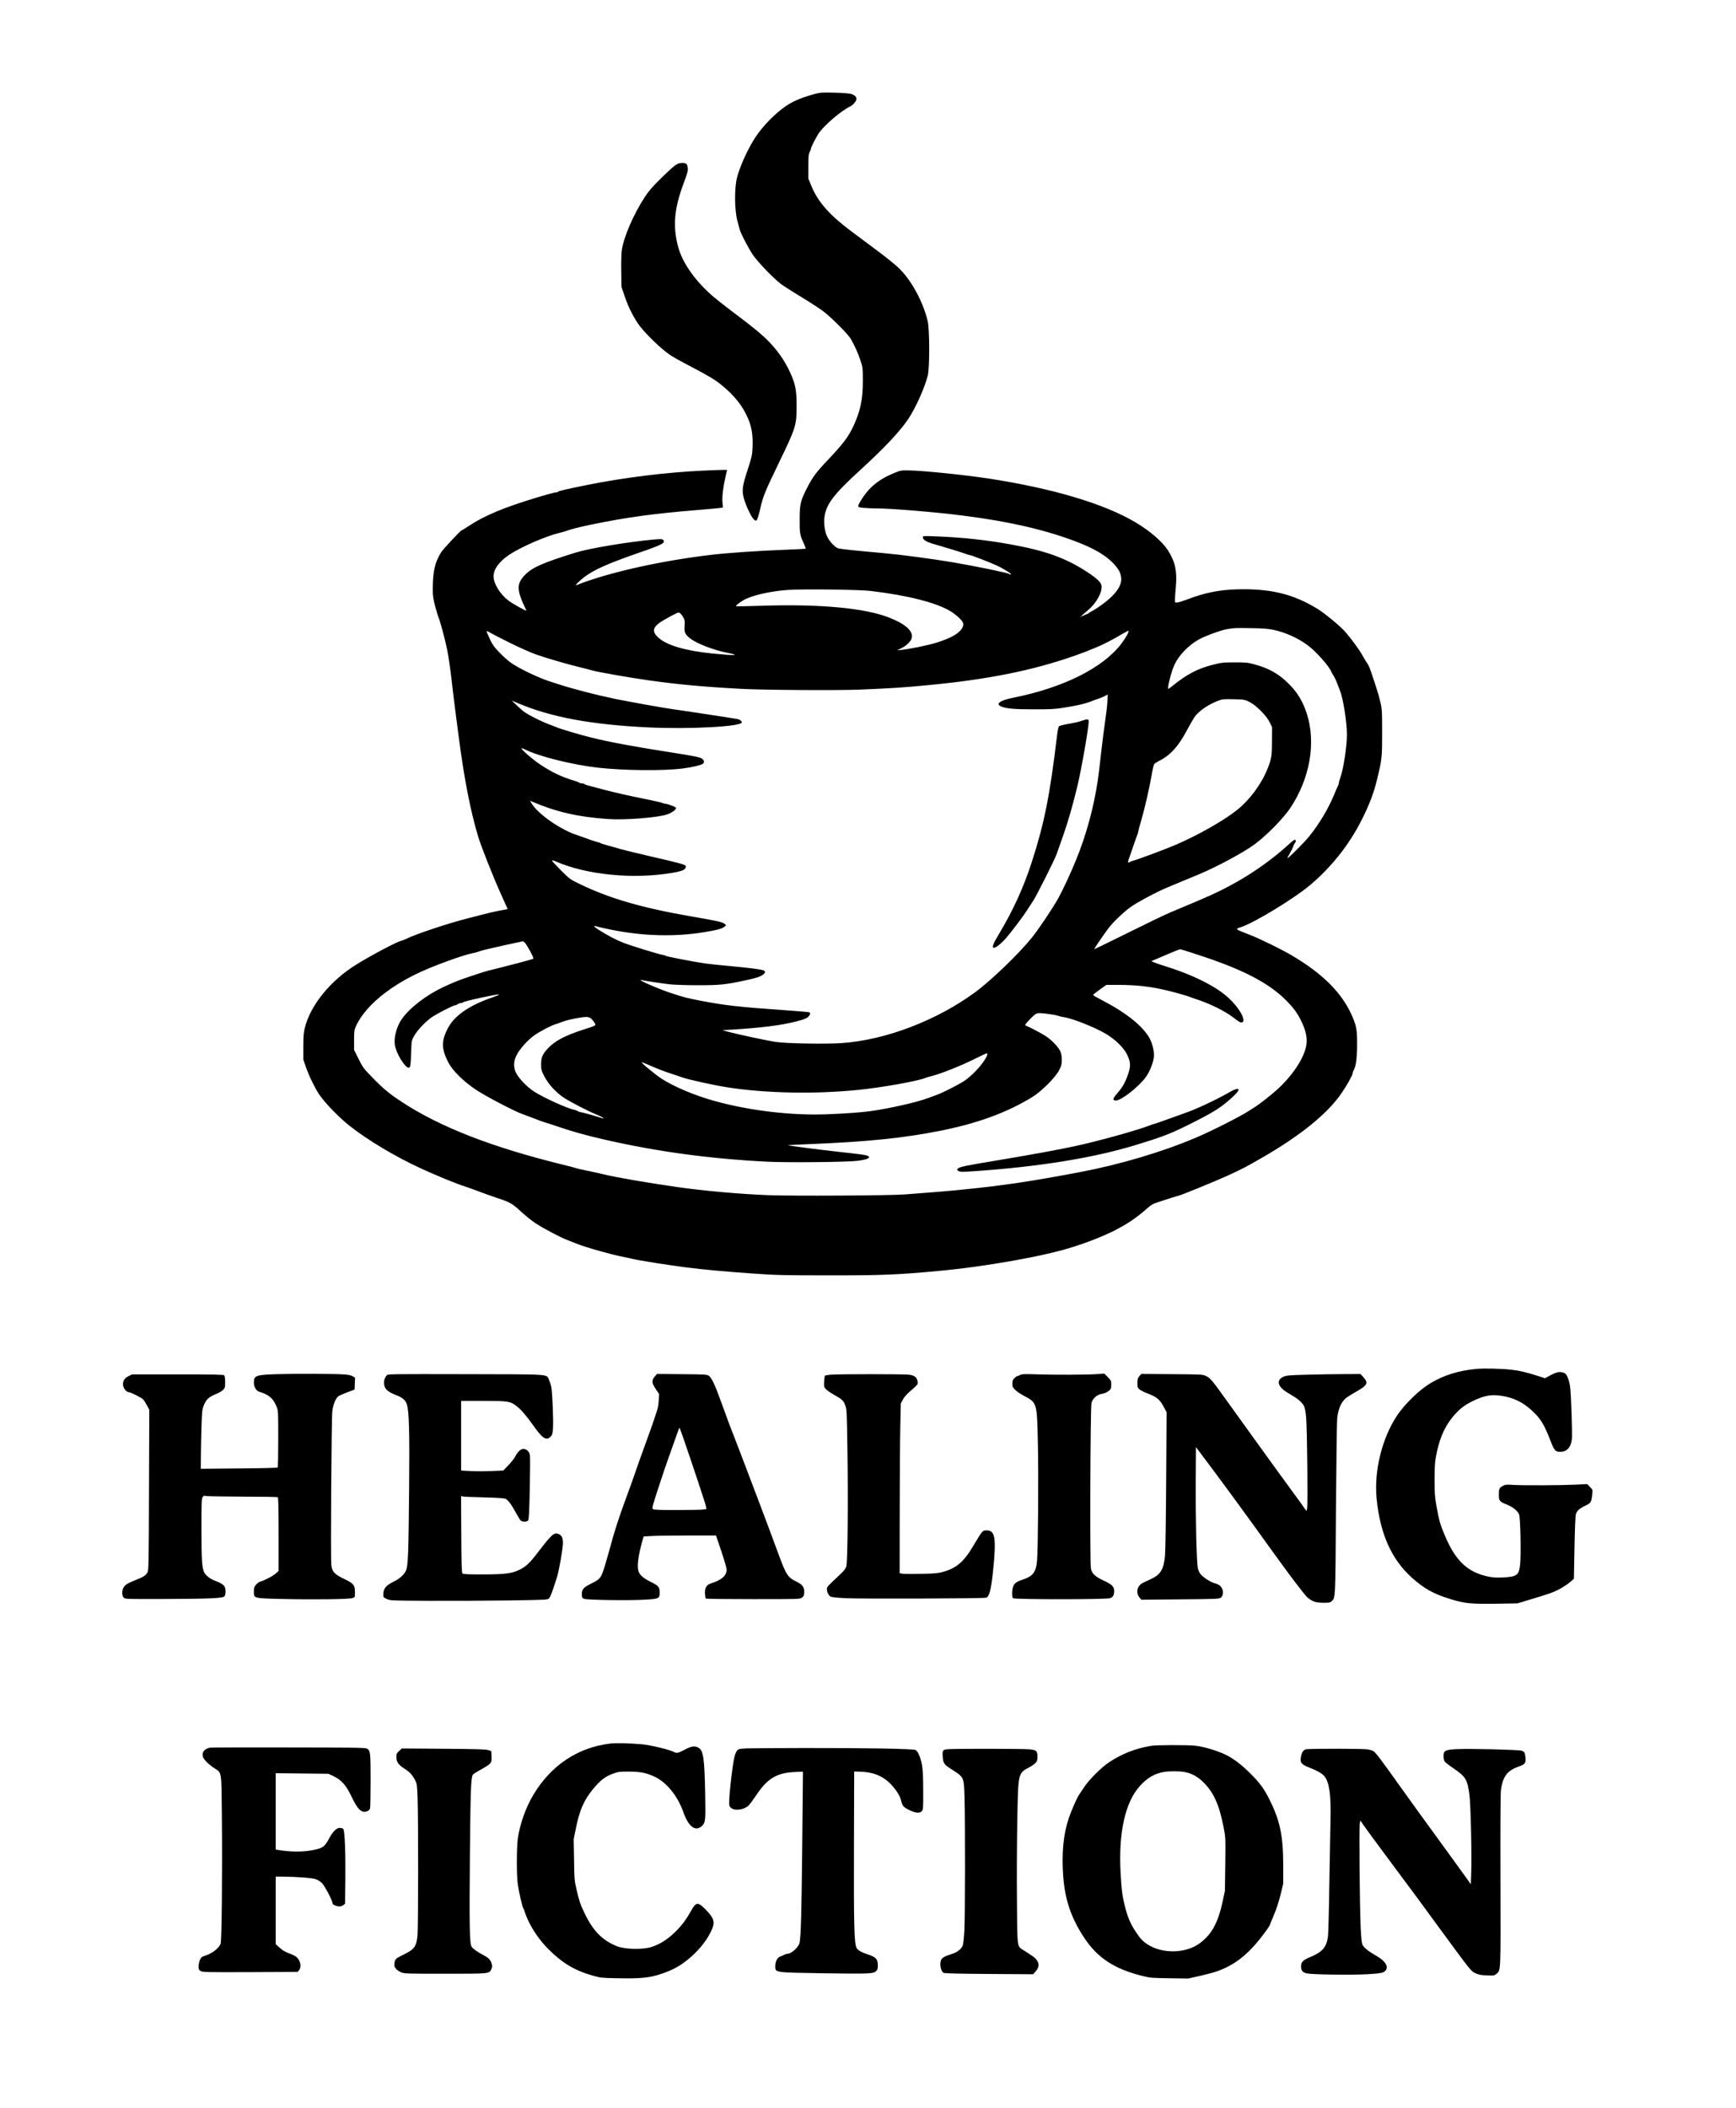 <?xml version="1.0" encoding="UTF-8" standalone="yes"?>
<svg version="1.0" xmlns="http://www.w3.org/2000/svg" width="1790pt" height="2173pt" viewBox="0 0 2387 2898" preserveAspectRatio="xMidYMid meet">
  <g transform="translate(0,2898) scale(0.1,-0.1)" fill="#000000" stroke="none">
    <path d="M11210 27690 c-182 -49 -298 -97 -399 -165 -145 -97 -314 -268 -416
-420 -106 -158 -220 -405 -261 -566 -38 -148 -35 -449 6 -600 11 -41 25 -91
30 -112 16 -60 117 -253 183 -352 67 -98 279 -319 384 -399 35 -26 156 -104
270 -173 115 -69 251 -157 303 -195 117 -87 355 -325 392 -393 57 -102 97
-193 129 -290 32 -98 33 -104 33 -280 1 -249 -32 -413 -127 -617 -71 -154
-139 -244 -360 -478 -153 -161 -204 -229 -276 -370 -95 -185 -106 -232 -106
-445 0 -192 2 -205 58 -328 16 -37 28 -69 26 -71 -2 -2 -139 -9 -304 -15 -326
-12 -753 -41 -972 -66 -709 -82 -1440 -245 -1878 -420 -30 -12 38 58 108 111
137 103 324 186 747 333 331 114 377 139 337 178 -14 14 -30 14 -144 4 -359
-34 -877 -121 -1058 -178 -443 -137 -592 -202 -690 -300 -128 -128 -126 -213
13 -497 9 -17 -195 96 -250 139 -114 89 -200 230 -202 328 -1 101 76 207 218
302 159 105 507 257 692 300 38 9 78 20 89 25 52 21 175 53 330 85 512 105
854 152 1495 205 135 11 264 23 287 26 l43 6 -6 67 c-7 76 7 204 40 349 l23
102 -51 0 c-28 0 -152 -5 -276 -10 -512 -24 -1091 -95 -1610 -200 -298 -61
-372 -78 -383 -89 -6 -6 -23 -11 -38 -11 -15 0 -130 -31 -255 -69 -456 -138
-717 -247 -933 -388 -52 -35 -98 -63 -101 -63 -15 0 -252 -252 -284 -302 -87
-137 -115 -263 -116 -507 0 -99 5 -130 35 -243 20 -72 39 -137 44 -147 19 -35
91 -306 120 -447 16 -82 41 -252 56 -379 14 -126 37 -313 50 -415 14 -102 36
-275 50 -385 75 -582 163 -1033 267 -1379 41 -138 199 -537 308 -781 39 -88
78 -174 86 -192 l14 -32 -38 -7 c-138 -24 -176 -33 -532 -125 -274 -71 -701
-214 -828 -278 -20 -10 -50 -21 -67 -25 -62 -15 -423 -206 -618 -328 -354
-219 -628 -556 -706 -867 -17 -70 -21 -115 -21 -262 l0 -177 36 -103 c41 -119
123 -287 181 -374 82 -121 272 -317 423 -436 257 -201 624 -420 980 -584 222
-102 503 -217 610 -249 25 -8 104 -36 175 -63 72 -28 189 -69 260 -93 179 -59
207 -75 326 -185 57 -53 147 -125 200 -161 102 -68 346 -197 444 -234 33 -13
92 -35 130 -51 132 -52 497 -154 660 -184 39 -7 88 -18 110 -24 68 -18 518
-89 735 -116 291 -35 463 -51 890 -82 353 -25 415 -26 1075 -27 727 0 925 8
1490 60 656 59 1497 210 1865 333 30 10 87 29 125 41 112 37 312 119 415 170
189 95 315 178 460 305 74 65 90 74 180 103 147 48 254 82 261 82 21 0 515
202 679 277 207 95 267 127 490 256 523 303 889 602 1078 880 75 110 152 248
152 273 0 8 8 31 19 52 29 57 42 170 42 357 0 185 -9 233 -61 359 -136 325
-401 594 -844 855 -138 81 -428 223 -561 275 -222 86 -216 82 -130 110 179 58
723 388 945 574 295 247 545 562 716 904 105 210 165 367 209 551 68 281 70
301 70 652 -1 331 1 316 -45 495 -14 54 -99 315 -126 385 -10 27 -26 57 -34
66 -8 9 -34 52 -58 95 -47 88 -162 244 -251 345 -70 78 -278 249 -376 309
-338 207 -653 282 -1125 267 -234 -8 -438 -50 -667 -139 -58 -22 -119 -41
-137 -42 -30 -1 -31 0 -30 44 0 25 6 106 13 180 18 207 -10 337 -107 490 -78
123 -248 270 -454 392 -430 254 -1133 463 -2008 598 -351 53 -910 110 -1109
113 -101 1 -110 0 -198 -37 -215 -88 -349 -200 -458 -381 -52 -87 -50 -91 48
-98 45 -4 124 -7 174 -7 196 0 790 -49 1163 -96 670 -84 1195 -207 1630 -381
216 -86 367 -179 463 -283 70 -75 97 -126 104 -196 11 -109 -83 -237 -273
-373 -49 -35 -105 -71 -124 -80 -19 -9 -39 -21 -45 -27 -5 -6 -35 -20 -65 -32
l-55 -22 30 26 c113 96 140 122 180 179 57 80 89 165 82 220 -7 50 -60 101
-201 193 -291 190 -568 290 -1041 376 -338 62 -681 99 -1037 112 -176 7 -178
7 -178 -14 0 -31 44 -60 134 -87 45 -13 151 -45 236 -70 85 -25 178 -55 205
-65 28 -11 57 -20 64 -20 20 0 271 -96 371 -142 98 -45 218 -120 201 -126 -6
-2 -18 1 -26 8 -18 15 -470 108 -778 160 -291 49 -700 103 -942 125 -385 34
-591 56 -626 65 -44 12 -117 87 -153 158 -33 64 -50 176 -41 261 20 183 120
317 485 651 339 310 554 538 670 711 100 150 225 428 267 596 27 104 26 634
-1 747 -62 268 -230 573 -403 736 -49 46 -176 148 -283 228 -107 80 -274 204
-370 276 -293 219 -453 400 -542 616 l-43 105 0 165 c0 138 3 171 18 199 9 19
17 39 17 45 0 20 68 154 108 214 76 111 316 316 432 368 34 16 77 64 85 95 8
34 -20 62 -78 79 -23 6 -125 14 -227 16 -162 4 -194 2 -260 -16z m759 -6834
c510 -61 900 -159 1098 -278 73 -43 157 -120 173 -157 10 -24 9 -35 -5 -65
-38 -80 -145 -143 -350 -209 -107 -35 -400 -95 -500 -103 l-50 -5 62 31 c66
33 129 94 139 136 24 96 -81 193 -307 282 -334 133 -954 190 -1758 164 -190
-7 -347 -9 -350 -6 -8 8 42 48 104 84 114 65 372 124 615 140 219 14 972 4
1129 -14z m-2611 -313 c11 -10 30 -36 41 -57 17 -33 19 -51 14 -111 -7 -89 7
-119 82 -176 94 -71 329 -160 512 -195 186 -36 92 -39 -217 -8 -366 37 -627
114 -739 219 -84 78 -79 131 17 203 49 36 245 142 263 142 4 0 16 -8 27 -17z
m8152 -222 c162 -34 337 -112 471 -212 115 -85 297 -289 326 -366 4 -10 17
-33 29 -51 12 -18 35 -65 50 -105 14 -39 32 -85 39 -102 43 -101 95 -432 96
-600 0 -167 -49 -486 -92 -600 -10 -27 -19 -58 -19 -67 0 -9 -6 -29 -14 -45
-8 -15 -31 -68 -51 -118 -76 -186 -206 -404 -342 -572 -72 -89 -291 -308 -300
-300 -2 3 12 31 32 63 19 33 40 75 46 94 6 19 18 43 26 52 9 10 13 24 9 33 -8
22 -25 11 -125 -80 -194 -175 -452 -360 -691 -493 -238 -133 -345 -181 -915
-419 -60 -25 -318 -149 -573 -276 -254 -126 -464 -228 -466 -226 -4 4 121 187
196 288 57 76 199 214 293 283 91 68 370 217 525 281 110 46 296 123 440 183
247 104 609 300 754 408 171 129 393 355 489 499 270 405 355 896 226 1296
-54 166 -125 285 -239 401 -138 141 -278 222 -480 276 -96 26 -119 28 -275 28
-162 -1 -177 -2 -312 -37 -192 -49 -345 -129 -523 -273 -37 -30 -70 -54 -74
-54 -21 0 41 244 85 335 62 130 193 265 331 342 88 49 297 126 383 142 101 18
123 19 340 15 159 -2 233 -8 305 -23z m-10495 -181 c121 -60 279 -130 350
-156 141 -50 446 -139 615 -179 58 -14 129 -32 158 -41 80 -23 508 -99 787
-138 398 -56 729 -87 1260 -116 296 -17 1331 -23 1635 -11 445 19 592 28 935
61 827 78 1444 202 2025 406 69 25 136 49 150 55 14 6 70 29 125 51 104 41
256 119 383 196 41 24 76 42 79 39 10 -11 -36 -95 -96 -174 -252 -334 -798
-607 -1483 -744 -189 -37 -257 -87 -168 -123 72 -29 180 -38 450 -38 223 0
286 3 397 21 220 35 314 58 418 101 11 5 38 14 60 21 22 6 62 23 89 36 l48 25
-5 -99 c-3 -54 -17 -174 -31 -268 -14 -93 -39 -292 -56 -440 -16 -149 -36
-316 -45 -373 -57 -380 -159 -753 -301 -1100 -76 -186 -183 -414 -244 -524
-83 -146 -268 -423 -361 -538 -176 -219 -554 -583 -769 -743 -537 -397 -1244
-667 -1853 -708 -219 -15 -757 -5 -897 16 -127 19 -532 106 -650 138 l-85 24
115 7 c426 26 678 58 894 112 115 29 161 48 181 78 20 27 19 43 -2 50 -10 3
-180 17 -378 31 -598 42 -786 64 -1128 130 -191 38 -203 41 -387 101 -124 40
-356 136 -405 167 -29 18 -29 19 -4 13 55 -12 279 -46 384 -58 63 -7 229 -13
390 -13 304 0 379 8 650 66 151 32 203 49 247 80 34 25 36 47 4 59 -38 14
-219 37 -476 60 -129 12 -278 27 -330 35 -166 25 -522 94 -533 103 -7 5 -31
12 -53 16 -53 8 -434 126 -539 167 -93 37 -218 102 -329 173 -78 49 -87 68
-24 47 18 -6 101 -24 183 -41 447 -91 883 -102 1292 -35 172 28 242 47 275 75
l23 20 -23 19 c-29 25 -102 41 -452 101 -673 116 -1127 247 -1530 442 -145 70
-145 70 -267 192 -68 68 -123 128 -123 134 0 7 18 3 48 -10 428 -187 1073
-250 1611 -157 143 25 181 44 181 90 0 20 -77 42 -440 125 -206 47 -411 97
-455 110 -44 14 -122 36 -174 49 -52 14 -99 29 -105 34 -6 5 -24 11 -41 14
-16 3 -93 28 -170 57 -77 28 -153 55 -169 60 -16 5 -65 28 -110 51 -198 101
-392 255 -456 362 l-22 38 38 -16 c325 -138 624 -207 1031 -235 232 -17 690
19 818 64 77 27 140 80 115 96 -26 17 -120 50 -141 50 -11 0 -30 5 -41 11 -12
6 -143 36 -292 65 -149 30 -365 79 -481 109 -115 31 -229 61 -253 67 -23 6
-45 15 -48 19 -3 5 -18 9 -33 9 -15 0 -32 5 -37 10 -6 6 -39 19 -75 29 -166
49 -305 116 -461 220 -101 67 -258 203 -258 222 0 5 18 0 40 -11 192 -98 661
-215 1018 -255 358 -39 886 -44 1155 -11 132 17 259 47 283 67 21 17 17 45
-11 67 -28 22 -97 36 -460 93 -482 75 -820 138 -1065 199 -169 42 -421 117
-485 144 -22 10 -71 29 -110 43 -38 14 -127 54 -196 90 -106 54 -142 78 -215
148 l-89 84 90 -38 c452 -191 1001 -293 1780 -331 576 -28 1295 11 1295 69 0
17 -29 39 -57 45 -38 8 -786 122 -893 136 -109 14 -602 103 -790 141 -274 57
-581 137 -790 205 -25 8 -58 19 -75 24 -175 52 -473 194 -585 279 -36 27 -103
88 -149 136 -68 71 -91 104 -127 181 -24 51 -44 99 -44 105 0 6 24 -3 53 -21
28 -17 151 -80 272 -140z m10165 -810 c93 -46 239 -194 280 -282 l31 -65 -1
-189 c0 -205 -6 -246 -61 -383 -84 -211 -246 -430 -422 -569 -184 -146 -524
-339 -837 -475 -119 -52 -512 -199 -580 -217 -25 -7 -51 -17 -58 -22 -20 -17
-27 0 -13 35 7 18 33 93 58 167 25 74 52 149 59 167 8 17 14 38 14 46 0 7 18
77 41 153 50 171 111 439 144 625 13 77 29 147 36 155 7 9 38 28 68 44 154 77
263 197 381 419 41 77 90 161 107 186 61 84 194 174 333 225 49 18 73 20 205
17 146 -4 152 -5 215 -37z m-9962 -3312 c33 -37 125 -209 115 -219 -7 -7 -413
-114 -618 -163 -33 -8 -107 -31 -165 -51 -58 -20 -137 -47 -175 -59 -92 -30
-271 -108 -365 -159 -244 -132 -452 -315 -522 -458 -50 -102 -72 -215 -59
-296 18 -116 139 -313 191 -313 22 0 27 35 34 240 4 133 5 136 41 200 40 72
138 177 230 247 59 45 306 173 335 173 8 0 24 7 34 15 11 8 30 15 42 15 13 0
25 4 28 9 10 16 474 117 498 109 7 -3 -37 -21 -96 -42 -312 -107 -515 -247
-605 -416 -95 -177 -94 -288 2 -475 59 -114 207 -261 383 -378 133 -89 529
-296 639 -334 33 -12 107 -40 165 -62 58 -23 121 -46 140 -51 19 -5 96 -30
170 -55 224 -76 382 -120 660 -184 713 -163 1438 -262 2230 -302 266 -14 1073
-6 1230 11 143 16 202 43 153 68 -27 14 -60 19 -403 57 -338 38 -711 87 -695
91 6 2 132 8 280 14 820 33 1312 84 1823 186 507 102 910 249 1255 461 127 78
318 268 370 369 32 63 37 81 37 142 0 48 -6 85 -20 117 -25 59 -116 154 -200
210 -53 36 -233 130 -282 148 -8 3 11 30 52 72 106 108 95 104 235 89 66 -8
138 -20 160 -28 22 -8 59 -17 83 -20 120 -17 425 -139 580 -230 124 -74 243
-189 288 -281 53 -108 55 -164 10 -289 -38 -106 -77 -173 -151 -255 -55 -63
-59 -91 -13 -91 76 0 311 183 414 323 51 69 102 196 110 275 7 71 -15 170 -55
250 -84 163 -311 349 -633 518 -82 42 -148 80 -148 85 0 4 41 37 92 74 l91 65
146 0 c275 0 473 -23 726 -86 105 -26 256 -70 290 -85 11 -5 40 -15 65 -23
190 -60 415 -171 527 -261 58 -46 90 -65 105 -63 76 11 -24 197 -185 344 -172
158 -503 321 -890 439 -49 15 -106 34 -127 44 l-39 17 192 82 c106 45 197 82
202 82 18 0 297 -91 468 -151 473 -170 772 -335 983 -544 113 -112 168 -187
226 -312 57 -121 76 -221 60 -315 -30 -176 -192 -421 -409 -615 -89 -79 -249
-204 -309 -240 -17 -10 -50 -31 -73 -46 -112 -74 -510 -276 -726 -367 -466
-198 -1038 -368 -1595 -474 -663 -126 -1063 -186 -1610 -240 -232 -23 -357
-34 -800 -67 -217 -16 -1566 -23 -1886 -10 -404 17 -884 60 -1240 111 -448 65
-846 134 -1014 175 -52 13 -153 36 -225 50 -71 14 -139 29 -150 34 -11 5 -96
27 -190 50 -971 239 -1681 515 -2205 858 -179 118 -255 180 -401 330 -132 135
-139 144 -199 264 l-62 125 0 134 c0 124 2 140 26 193 70 154 213 317 407 462
229 172 479 298 869 438 139 51 279 94 325 102 22 3 56 12 75 19 19 8 58 19
85 26 70 18 518 118 531 119 6 1 20 -9 32 -21z m905 -1038 c14 -11 36 -36 48
-56 27 -44 32 -41 -132 -93 -275 -89 -411 -161 -510 -269 -72 -78 -89 -119
-89 -215 0 -74 3 -84 46 -168 55 -107 162 -222 271 -293 91 -59 335 -185 438
-226 44 -18 87 -39 95 -47 13 -13 13 -14 0 -9 -74 25 -290 86 -306 86 -11 0
-28 6 -39 14 -11 7 -33 16 -50 19 -89 15 -426 168 -553 251 -115 75 -240 214
-261 291 -22 79 -14 141 26 217 43 82 151 201 238 263 77 55 237 139 296 155
24 7 58 19 75 26 65 29 265 71 345 73 23 1 46 -7 62 -19z m5452 -502 c-27 -90
-197 -282 -320 -361 -85 -54 -292 -160 -366 -186 -30 -11 -85 -32 -124 -46
-156 -59 -533 -144 -790 -180 -139 -19 -343 -34 -604 -44 -483 -19 -1055 48
-1536 180 -273 74 -565 197 -742 311 -66 43 -236 180 -263 213 -16 19 -10 17
157 -55 64 -28 173 -69 242 -91 69 -23 142 -46 161 -54 78 -28 442 -108 620
-135 528 -81 1196 -94 1790 -34 322 32 826 122 925 165 11 5 54 18 95 28 122
31 392 139 570 227 91 46 171 83 178 83 9 1 11 -6 7 -21z"/>
    <path d="M14870 19069 c-30 -11 -109 -29 -175 -40 -66 -11 -126 -26 -134 -34
-7 -7 -19 -62 -27 -131 -98 -823 -176 -1210 -349 -1743 -111 -340 -247 -640
-434 -956 -102 -170 -118 -215 -82 -215 26 0 106 65 167 136 78 91 236 301
289 384 26 41 64 100 84 130 49 75 292 560 319 635 11 33 50 143 86 244 67
188 138 433 200 691 56 235 156 805 156 893 0 33 -20 35 -100 6z"/>
    <path d="M16905 13964 c-182 -105 -481 -244 -620 -289 -22 -8 -121 -43 -220
-79 -99 -36 -184 -66 -190 -66 -5 0 -44 -13 -85 -29 -156 -60 -652 -199 -967
-269 -222 -50 -610 -121 -1124 -207 -423 -70 -505 -87 -529 -111 -13 -14 -13
-17 4 -30 23 -17 53 -17 246 -4 865 60 1613 181 2185 355 385 117 497 160 784
305 320 161 410 219 574 372 111 104 81 132 -58 52z"/>
    <path d="M9285 26708 c-27 -18 -117 -100 -200 -183 -117 -115 -168 -174 -220
-255 -154 -235 -289 -547 -315 -727 -7 -46 -10 -166 -8 -293 l3 -215 48 -140
c51 -149 127 -297 205 -399 106 -138 341 -357 448 -417 22 -11 44 -25 49 -29
6 -4 98 -54 205 -110 248 -131 328 -179 414 -248 184 -148 301 -296 376 -476
47 -114 65 -231 57 -393 -4 -99 -10 -125 -66 -298 -75 -230 -83 -287 -52 -400
28 -100 100 -252 135 -284 24 -23 28 -24 42 -9 9 9 30 76 46 149 38 173 66
241 268 658 224 463 234 497 233 766 0 191 -14 277 -64 397 -75 182 -173 331
-313 477 -99 102 -216 199 -501 413 -121 91 -256 198 -300 238 -238 215 -397
449 -453 665 -73 282 -52 518 79 868 49 132 60 170 56 204 -6 60 -21 73 -77
73 -36 0 -58 -7 -95 -32z"/>
    <path d="M20300 10160 c-241 -23 -437 -83 -620 -190 -157 -91 -359 -286 -469
-450 -207 -309 -319 -763 -282 -1141 47 -484 204 -836 484 -1088 171 -153 294
-222 527 -294 197 -62 284 -70 638 -65 l287 5 140 42 c327 98 369 114 469 171
41 24 96 61 121 84 l47 41 8 425 c5 259 12 439 19 461 15 50 46 78 130 119 79
38 82 43 96 162 6 56 6 58 -32 96 l-38 39 -160 -8 c-213 -10 -706 -12 -848 -4
-94 6 -118 5 -144 -9 -57 -29 -63 -41 -63 -121 0 -89 8 -99 110 -140 82 -33
147 -85 168 -134 19 -45 29 -558 14 -695 -16 -143 -44 -163 -237 -173 -83 -4
-132 -1 -195 11 -287 58 -454 214 -601 562 -65 152 -82 214 -115 399 -25 142
-28 184 -28 370 0 153 4 236 17 307 42 238 111 407 225 548 87 109 163 170
287 230 170 82 271 96 443 61 161 -34 290 -109 422 -248 75 -77 126 -169 196
-350 56 -146 71 -163 137 -163 91 0 148 61 161 171 8 73 -10 622 -24 724 -6
44 -22 103 -35 132 -20 45 -29 53 -64 64 -50 15 -97 3 -186 -46 l-60 -33 -90
29 c-160 52 -268 77 -373 88 -152 16 -374 21 -482 11z"/>
    <path d="M3805 10088 c-285 -9 -315 -19 -315 -113 0 -63 31 -115 75 -129 135
-42 191 -91 237 -205 23 -55 23 -63 23 -443 0 -212 -3 -390 -8 -394 -4 -4
-243 -10 -532 -12 l-525 -5 1 159 c1 88 4 269 8 404 7 221 10 251 30 303 34
86 68 120 160 157 43 17 91 45 107 61 27 28 29 36 29 109 0 52 -5 84 -13 92
-10 10 -139 13 -640 13 l-627 0 -48 -24 c-53 -26 -77 -62 -77 -113 0 -48 44
-107 81 -108 25 0 175 -76 197 -100 11 -12 35 -49 52 -82 l32 -60 -4 -1101
c-3 -1016 -5 -1104 -21 -1134 -23 -42 -54 -63 -167 -107 -109 -43 -144 -66
-165 -106 -23 -44 -19 -113 6 -136 20 -18 43 -19 568 -17 635 3 797 10 817 38
17 22 18 95 4 127 -14 29 -61 60 -125 82 -67 22 -138 76 -158 119 -31 64 -38
176 -38 596 0 364 2 416 16 438 13 20 21 23 38 17 12 -5 238 -9 503 -10 264 0
486 -4 492 -8 9 -5 12 -139 12 -511 l0 -503 -42 -37 c-42 -36 -155 -95 -209
-108 -15 -4 -41 -23 -58 -42 -27 -31 -31 -43 -31 -95 0 -96 -11 -93 394 -103
436 -10 919 -4 964 13 32 12 32 13 32 78 0 100 -17 121 -143 182 -138 65 -172
102 -182 194 -11 101 2 2028 14 2119 12 92 48 178 86 203 14 9 70 34 123 54
l97 36 3 82 3 82 -32 19 c-21 13 -59 21 -113 25 -121 10 -692 12 -931 4z"/>
    <path d="M15085 10089 c-130 -10 -598 -12 -840 -3 -164 5 -194 4 -220 -10 -16
-9 -35 -16 -41 -16 -5 0 -22 -13 -37 -28 -21 -22 -27 -38 -27 -75 0 -41 5 -52
38 -84 20 -21 75 -58 122 -83 180 -96 178 -89 191 -645 10 -444 3 -1445 -11
-1617 -14 -165 -56 -219 -209 -269 -77 -25 -106 -48 -122 -97 -16 -49 -16
-139 -1 -154 19 -19 1281 -19 1335 0 43 15 57 41 57 101 0 57 -31 88 -136 137
-124 57 -169 99 -184 169 -15 72 -8 2209 8 2275 14 60 72 115 133 125 50 8 91
27 120 56 14 14 19 33 19 73 0 52 -3 57 -47 103 l-48 49 -100 -7z"/>
    <path d="M5318 10073 c-27 -31 -38 -61 -38 -103 0 -80 41 -122 168 -171 89
-34 128 -69 147 -131 30 -103 37 -375 30 -1143 -8 -916 -15 -1077 -44 -1139
-28 -57 -83 -107 -163 -147 -117 -58 -148 -97 -148 -188 0 -29 5 -35 48 -54
46 -22 55 -22 592 -25 300 -1 787 1 1082 5 519 8 538 9 557 28 18 18 52 109
110 295 29 95 81 392 81 466 0 74 -16 106 -60 124 -62 26 -91 0 -289 -258
-106 -139 -160 -190 -246 -232 -108 -53 -197 -64 -502 -65 -210 0 -275 3 -285
13 -10 10 -14 124 -16 539 l-3 526 23 -7 c13 -3 145 -9 293 -12 194 -5 277
-11 296 -20 37 -19 78 -74 138 -184 29 -52 59 -102 68 -112 21 -23 85 -24 104
-1 11 13 16 105 23 438 5 231 6 438 2 459 -10 52 -46 86 -90 86 -38 0 -80 -39
-116 -111 -12 -22 -52 -73 -90 -113 l-70 -73 -164 -7 c-90 -4 -220 -4 -290 0
l-126 7 0 478 0 479 303 0 c342 0 371 -4 455 -68 64 -48 136 -131 233 -268
127 -180 180 -215 238 -156 24 24 28 37 34 112 8 105 -8 495 -23 570 -5 30
-20 74 -31 98 -41 84 60 77 -1144 80 -1017 2 -1072 2 -1087 -15z"/>
    <path d="M9013 10068 c-56 -62 -56 -96 3 -184 l46 -69 -5 -90 c-3 -55 -13
-113 -27 -150 -11 -33 -27 -80 -35 -105 -7 -25 -39 -115 -70 -200 -116 -320
-169 -468 -205 -575 -21 -60 -70 -198 -110 -305 -105 -286 -164 -467 -231
-720 -34 -124 -74 -260 -91 -303 -33 -87 -50 -104 -163 -160 -101 -50 -125
-77 -125 -142 0 -47 3 -53 28 -65 35 -17 623 -26 845 -12 187 11 197 16 197
96 0 78 -14 94 -118 146 -104 51 -155 95 -173 148 -23 70 -4 214 56 428 l15
51 112 6 c62 4 286 7 498 7 l385 0 75 -222 c40 -121 73 -234 72 -250 -7 -87
-70 -140 -226 -190 -54 -18 -78 -64 -73 -140 2 -32 7 -61 11 -65 4 -5 297 -8
651 -8 638 0 644 0 672 21 23 17 29 30 31 70 4 71 -24 110 -109 151 -118 57
-139 89 -253 399 -84 229 -152 410 -246 659 -11 28 -46 120 -78 205 -32 85
-90 236 -127 335 -37 99 -97 254 -132 345 -71 180 -85 216 -197 525 -88 243
-130 331 -169 360 -27 19 -45 20 -371 23 l-342 3 -21 -23z m377 -843 c126
-364 310 -917 316 -952 l6 -40 -47 -6 c-26 -4 -188 -7 -359 -7 -234 0 -316 3
-329 13 -14 11 -7 40 82 312 54 165 117 352 141 415 23 63 59 165 80 225 47
137 60 169 64 164 2 -2 23 -58 46 -124z"/>
    <path d="M11428 10081 c-42 -3 -80 -10 -85 -14 -4 -5 -9 -41 -11 -81 -4 -69
-2 -75 24 -104 16 -17 63 -50 104 -73 116 -64 136 -82 161 -146 22 -57 23 -72
31 -623 11 -674 3 -1536 -15 -1595 -8 -28 -31 -59 -80 -105 -193 -182 -187
-175 -187 -209 0 -40 24 -87 52 -102 12 -7 103 -16 202 -21 205 -11 1911 -5
1939 7 41 17 67 121 92 370 46 448 29 555 -86 555 -43 0 -50 -4 -77 -37 -16
-21 -64 -99 -108 -173 -129 -221 -235 -311 -423 -362 -62 -17 -116 -22 -289
-25 -117 -3 -232 -2 -257 1 l-45 7 1 837 c0 460 4 986 8 1167 l7 330 27 51
c16 31 51 73 88 105 123 107 122 106 116 146 -10 59 -45 86 -124 94 -78 9
-950 9 -1065 0z"/>
    <path d="M15666 10060 c-22 -27 -26 -41 -26 -95 0 -57 3 -65 29 -87 15 -13 67
-39 115 -57 119 -45 161 -79 214 -176 l43 -80 -6 -939 c-3 -517 -10 -984 -16
-1038 -19 -188 -62 -258 -199 -320 -128 -59 -130 -60 -156 -91 -35 -42 -34
-114 3 -158 l27 -32 532 5 c473 4 534 6 557 21 47 31 44 118 -7 166 -12 12
-45 27 -72 34 -57 15 -150 74 -193 122 -17 20 -33 54 -40 84 -18 83 -32 682
-29 1191 l3 475 221 -295 c212 -284 512 -694 814 -1115 238 -332 456 -620 496
-655 66 -57 117 -75 221 -75 82 0 94 2 116 23 50 47 49 30 57 1272 5 681 12
1200 18 1250 16 133 60 227 131 278 22 16 79 51 127 78 156 88 173 119 103
198 l-41 46 -216 -1 c-120 0 -347 -4 -507 -8 -259 -7 -295 -10 -336 -28 -62
-28 -81 -70 -54 -120 22 -41 64 -75 164 -133 90 -52 146 -101 171 -150 12 -24
23 -78 30 -156 14 -154 25 -1207 13 -1254 l-9 -34 -34 49 c-19 28 -97 136
-174 240 -77 105 -190 260 -251 345 -61 85 -189 263 -285 395 -96 132 -254
353 -353 490 -204 285 -225 309 -287 339 -43 20 -61 21 -466 24 l-421 3 -27
-31z"/>
    <path d="M8395 5010 c-444 -50 -820 -299 -1061 -704 -107 -179 -187 -406 -215
-606 -17 -122 -17 -518 0 -625 20 -129 62 -308 77 -332 8 -12 14 -28 14 -34 0
-6 19 -55 41 -108 62 -142 170 -299 285 -414 197 -197 364 -297 618 -369 107
-30 120 -31 343 -35 301 -6 424 5 573 53 148 47 265 106 363 184 152 119 268
256 338 396 68 136 56 187 -81 324 -94 94 -121 90 -188 -30 -60 -108 -111
-180 -191 -263 -110 -115 -219 -188 -346 -232 -118 -41 -374 -36 -484 9 -204
83 -328 211 -447 460 -58 123 -73 168 -111 336 -24 106 -27 137 -30 395 l-5
280 31 153 c50 248 112 388 236 537 98 118 163 169 264 207 81 30 94 32 221
32 164 1 255 -18 373 -76 159 -80 307 -265 383 -481 70 -202 168 -274 256
-190 48 46 51 78 44 433 -9 504 -25 608 -95 644 -51 27 -95 20 -188 -29 -93
-49 -106 -52 -149 -30 -67 33 -321 94 -434 104 -185 16 -349 20 -435 11z"/>
    <path d="M15825 4978 c-220 -38 -396 -108 -574 -225 -105 -69 -277 -241 -345
-344 -27 -41 -60 -90 -72 -109 -30 -46 -98 -202 -136 -310 -76 -222 -102 -485
-79 -800 24 -328 110 -582 292 -855 184 -276 417 -427 804 -522 102 -25 128
-27 366 -30 l256 -4 156 35 c85 19 191 47 234 62 230 79 413 216 594 444 76
95 139 184 139 194 0 3 25 64 55 135 36 84 68 182 93 282 l37 154 0 250 c-1
410 -44 614 -190 907 -73 145 -130 224 -250 344 -129 131 -246 220 -360 274
-112 53 -299 109 -409 120 -111 12 -542 11 -611 -2z m454 -358 c97 -16 182
-60 257 -132 151 -144 227 -313 290 -634 26 -134 26 -138 22 -502 l-5 -367
-32 -150 c-65 -301 -158 -464 -333 -584 -190 -128 -498 -131 -695 -5 -69 44
-102 79 -165 174 -70 105 -111 198 -146 336 -39 150 -49 227 -63 467 -32 561
62 985 271 1210 100 109 199 165 328 187 69 11 198 11 271 0z"/>
    <path d="M2885 4953 c-78 -17 -115 -67 -95 -127 13 -40 85 -110 165 -161 94
-61 89 -26 95 -670 7 -815 -2 -1702 -18 -1740 -27 -63 -115 -130 -211 -161
-46 -15 -56 -22 -72 -58 -10 -23 -19 -62 -19 -88 0 -41 4 -50 27 -65 25 -17
70 -18 681 -16 l654 3 18 22 c31 37 26 106 -9 155 -25 34 -44 46 -116 74 -65
24 -101 45 -141 82 l-54 49 0 464 0 464 93 0 c184 -1 411 -18 458 -35 26 -9
64 -33 84 -53 39 -38 145 -239 145 -274 0 -12 12 -24 35 -34 47 -19 88 -18
116 5 l23 19 4 328 c4 367 -8 675 -28 699 -7 8 -27 15 -46 15 -47 0 -95 -45
-145 -138 -68 -124 -85 -137 -221 -166 -138 -28 -299 -29 -480 0 l-38 6 0 525
0 525 363 -4 362 -4 68 -32 c111 -52 175 -124 251 -284 87 -183 142 -232 221
-196 14 6 29 23 33 37 4 14 7 188 7 386 0 390 -3 410 -53 436 -22 12 -207 14
-1082 15 -580 1 -1064 0 -1075 -3z"/>
    <path d="M10265 4943 c-119 -6 -124 -8 -151 -69 -19 -43 -31 -109 -55 -302
-17 -136 -31 -287 -32 -335 -2 -86 -1 -89 26 -113 51 -43 178 -26 240 34 16
15 62 77 102 137 152 231 284 312 528 323 l117 5 0 -59 c0 -33 -5 -493 -10
-1024 -9 -871 -18 -1176 -36 -1269 -12 -59 -111 -151 -163 -151 -11 0 -32 -6
-48 -14 -15 -8 -40 -19 -56 -25 -41 -16 -67 -66 -67 -132 0 -90 -19 -87 680
-98 610 -9 667 -6 704 28 22 20 26 33 26 77 0 93 -24 118 -150 159 -81 26
-127 55 -144 89 -31 66 -37 324 -34 1386 l3 1035 82 -2 c174 -5 303 -55 408
-158 81 -81 139 -169 155 -238 18 -75 31 -91 111 -131 85 -43 145 -48 175 -15
18 20 19 39 18 283 0 198 -5 283 -17 354 -19 101 -55 185 -88 203 -32 17 -679
28 -1529 27 -404 -1 -762 -3 -795 -5z"/>
    <path d="M5487 4907 c-33 -30 -37 -40 -37 -83 0 -67 26 -105 108 -158 77 -49
111 -86 149 -160 25 -48 27 -63 34 -241 11 -275 10 -1783 -1 -1893 -15 -158
-42 -193 -216 -276 -84 -41 -95 -53 -101 -109 -4 -36 -1 -48 21 -74 15 -17 48
-40 74 -50 43 -17 89 -18 602 -18 615 0 605 -1 635 62 14 30 15 42 6 73 -16
55 -42 83 -113 120 -90 48 -142 85 -164 117 -28 42 -32 285 -23 1308 8 833 14
1008 39 1055 5 9 55 41 110 71 56 30 113 67 127 83 21 25 23 37 21 100 l-3 71
-40 14 c-32 12 -153 15 -616 19 l-575 4 -37 -35z"/>
    <path d="M13055 4933 c-93 -5 -98 -11 -93 -101 6 -89 20 -112 109 -168 189
-122 182 -109 191 -389 10 -344 9 -1662 -2 -1841 -5 -89 -15 -179 -22 -200
-17 -49 -79 -97 -155 -119 -83 -24 -132 -52 -143 -81 -23 -59 -4 -155 34 -176
15 -9 190 -13 627 -16 l605 -4 37 43 c45 51 49 98 14 150 -20 31 -45 50 -194
144 -78 50 -76 28 -80 695 -3 322 0 815 5 1095 13 652 9 635 169 720 28 15 64
41 80 57 24 26 28 37 28 89 -1 80 -13 90 -117 100 -80 7 -950 9 -1093 2z"/>
    <path d="M17960 4931 c-40 -7 -64 -45 -74 -122 -9 -64 13 -88 116 -129 113
-44 183 -85 212 -123 66 -87 89 -257 81 -592 -3 -126 -10 -525 -16 -885 -5
-360 -14 -686 -19 -725 -21 -147 -77 -211 -242 -280 -102 -42 -128 -69 -128
-129 0 -57 21 -82 77 -96 67 -16 596 -24 829 -12 205 11 245 21 266 67 25 56
-24 122 -145 191 -108 62 -166 110 -184 152 -9 23 -17 101 -23 231 -13 277
-23 1366 -13 1425 l8 49 38 -57 c21 -32 172 -237 335 -456 163 -219 356 -478
427 -575 72 -97 203 -277 292 -399 436 -593 429 -585 491 -614 47 -21 76 -27
157 -30 96 -4 102 -3 131 21 62 52 59 1 56 1267 -2 715 0 1192 6 1252 13 118
47 202 105 254 39 35 72 53 170 89 58 21 71 47 62 120 -7 62 -13 71 -50 86
-36 14 -689 30 -887 22 -166 -8 -188 -19 -188 -96 0 -31 6 -61 15 -75 9 -12
63 -54 121 -93 169 -116 191 -151 220 -369 17 -128 33 -819 24 -1075 l-5 -150
-61 85 c-66 93 -344 476 -580 800 -83 113 -238 329 -346 480 -246 345 -316
439 -349 462 -14 11 -54 23 -90 28 -70 10 -782 11 -839 1z"/>
  </g>
</svg>